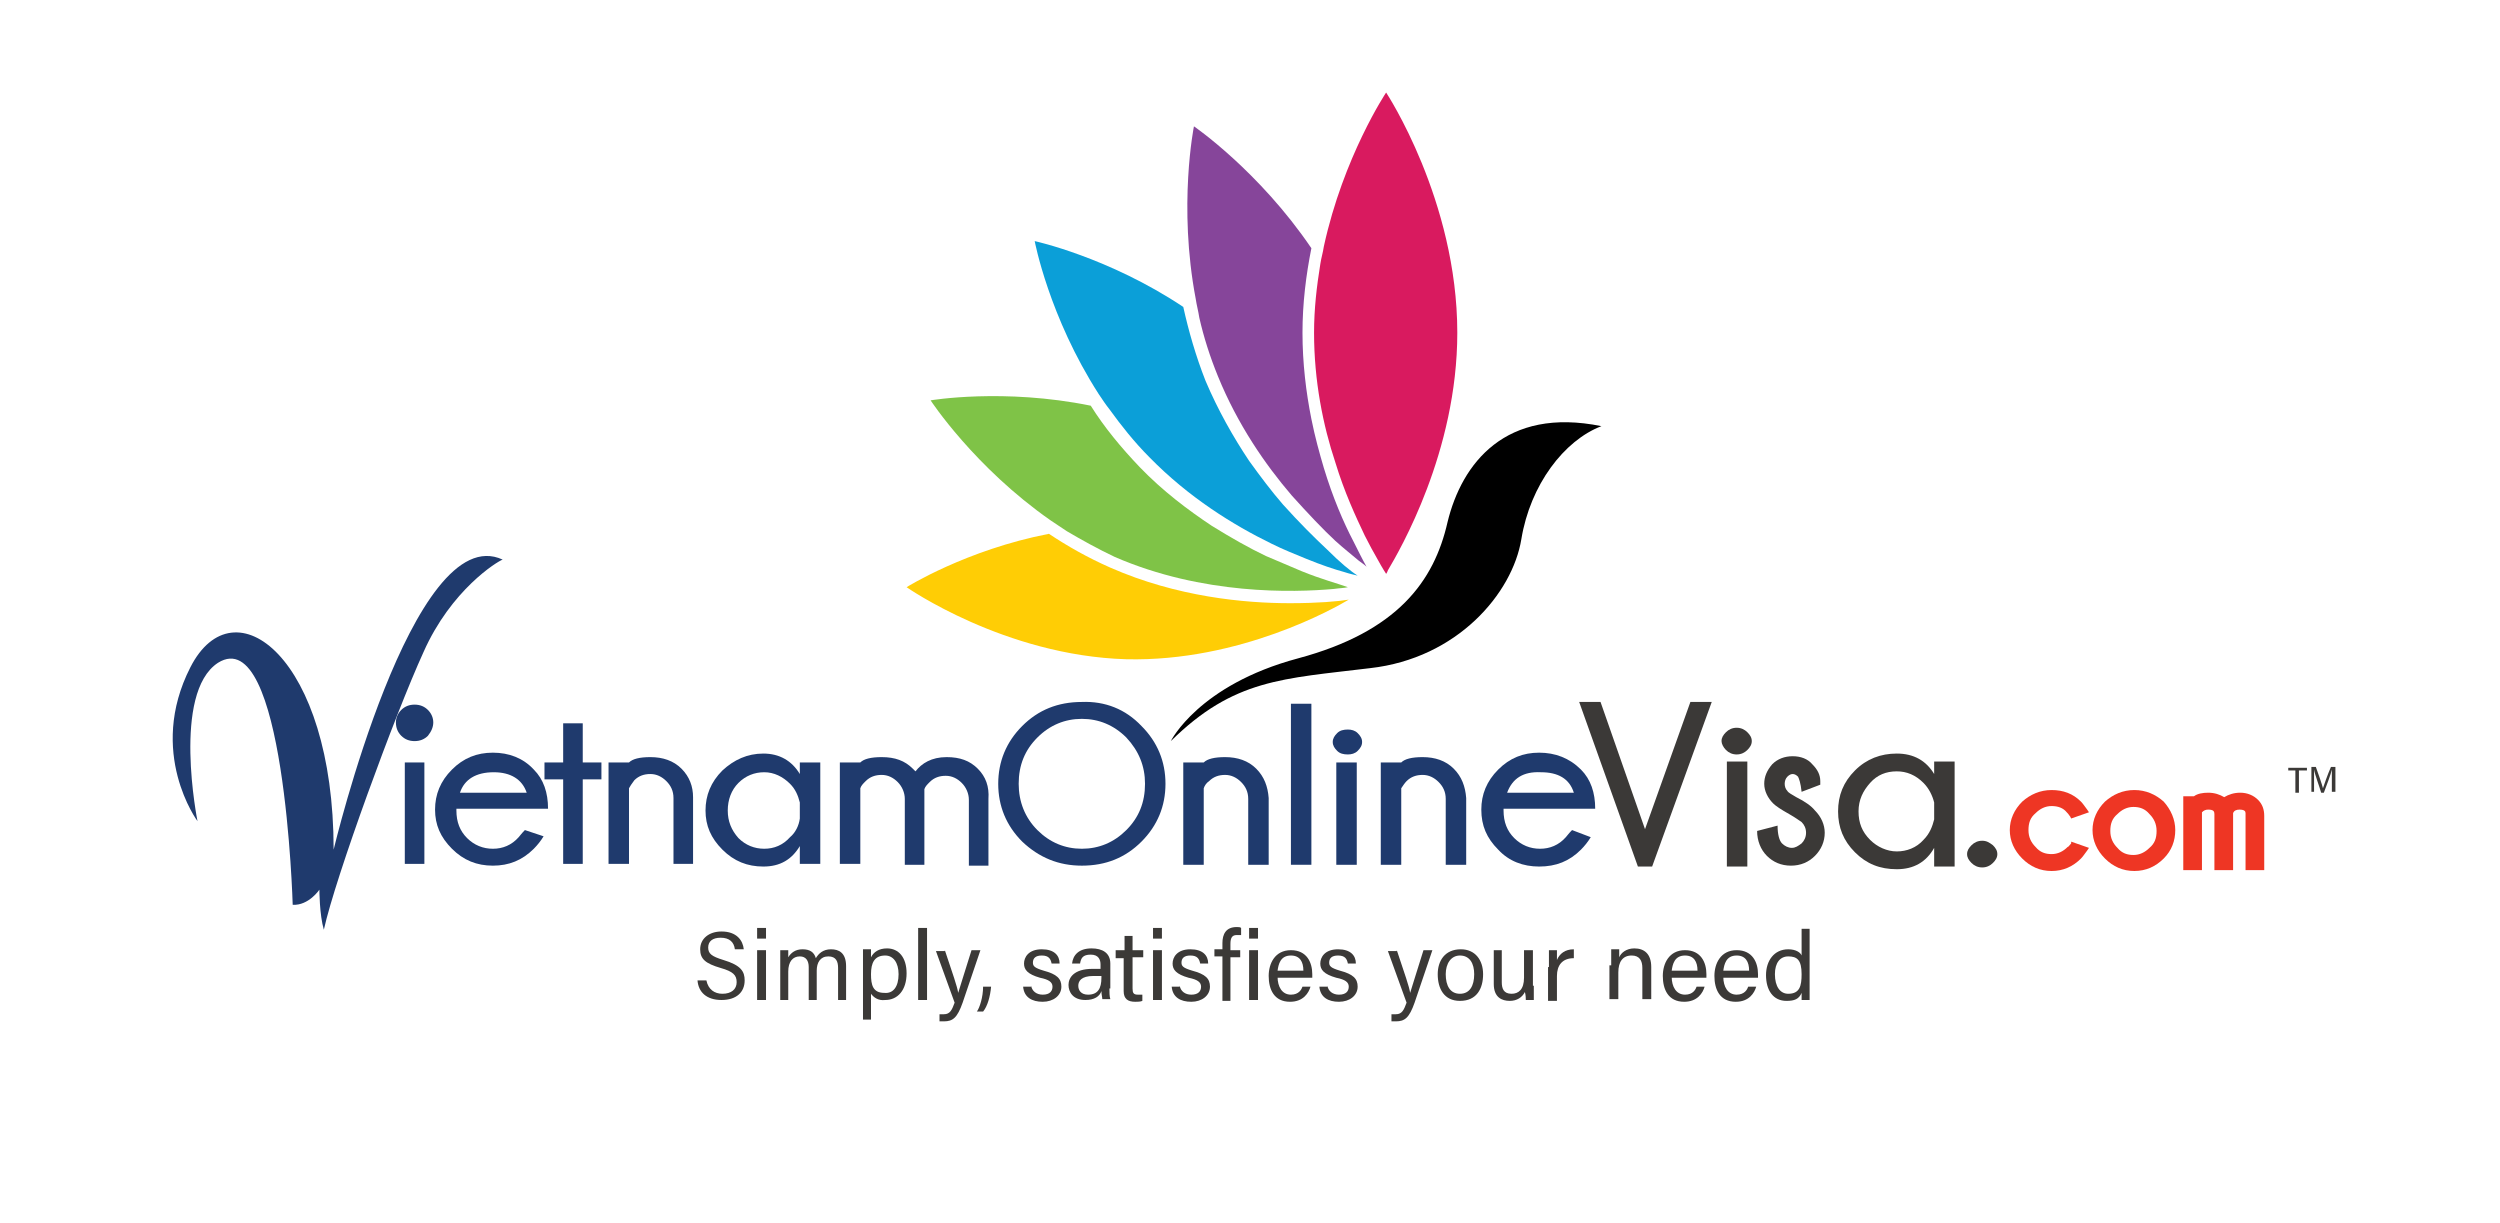 <svg xml:space="preserve" style="enable-background:new 0 0 281 137.5;" viewBox="0 0 281 137.5" height="137.5px" width="281px" y="0px" x="0px" xmlns:xlink="http://www.w3.org/1999/xlink" xmlns="http://www.w3.org/2000/svg" id="Layer_1" version="1.1">
<style type="text/css">
	.st0{fill:#3B3937;}
	.st1{fill:#1F3A6D;}
	.st2{fill:#FFCD05;}
	.st3{fill:#7FC347;}
	.st4{fill:#0B9FD8;}
	.st5{fill:#86459A;}
	.st6{fill:#D91A5F;}
	.st7{fill:#EE3624;}
</style>
<g>
	<g>
		<path d="M79.4,110.2c0.2,1,0.9,1.5,1.8,1.5c1,0,1.6-0.5,1.6-1.3c0-0.8-0.4-1.2-1.8-1.6c-1.7-0.5-2.3-1-2.3-2.1
			c0-1.2,1-2,2.4-2c1.7,0,2.4,1,2.5,2h-1c-0.1-0.8-0.6-1.3-1.6-1.3c-0.9,0-1.4,0.4-1.4,1.1c0,0.7,0.4,1,1.7,1.4
			c2,0.6,2.4,1.3,2.4,2.3c0,1.3-0.9,2.2-2.6,2.2c-1.7,0-2.6-0.9-2.7-2.2H79.4z" class="st0"></path>
		<path d="M85.1,104.3h1v1.2h-1V104.3z M85.1,106.8h1v5.6h-1V106.8z" class="st0"></path>
		<path d="M87.7,108.5c0-1,0-1.5,0-1.7h0.9c0,0.2,0,0.6,0,0.8c0.3-0.5,0.8-0.9,1.6-0.9c0.8,0,1.3,0.3,1.5,1
			c0.3-0.5,0.8-1,1.7-1c0.9,0,1.7,0.4,1.7,1.9v3.8h-0.9v-3.6c0-0.7-0.2-1.3-1.1-1.3c-0.9,0-1.3,0.7-1.3,1.6v3.3h-0.9v-3.7
			c0-0.7-0.3-1.2-1-1.2c-0.8,0-1.3,0.6-1.3,1.7v3.2h-0.9V108.5z" class="st0"></path>
		<path d="M97.9,111.7v2.9H97v-6.2c0-0.8,0-1.3,0-1.7h0.9c0,0.2,0,0.6,0,0.9c0.3-0.6,0.9-1,1.8-1c1.3,0,2.2,1,2.2,2.8
			c0,1.9-1,3-2.4,3C98.7,112.5,98.2,112.1,97.9,111.7z M101,109.5c0-1.3-0.6-2.1-1.5-2.1c-1.2,0-1.6,0.8-1.6,2.1
			c0,1.2,0.2,2.1,1.5,2.1C100.4,111.7,101,110.9,101,109.5z" class="st0"></path>
		<path d="M103.2,112.4v-8.1h1v8.1H103.2z" class="st0"></path>
		<path d="M106.2,106.8c0.9,2.7,1.4,4.1,1.5,4.8h0c0.2-0.6,0.7-2.3,1.5-4.8h1l-2,5.9c-0.6,1.7-1.1,2.1-2.1,2.1
			c-0.1,0-0.4,0-0.5,0v-0.8c0.1,0,0.4,0,0.5,0c0.7,0,0.9-0.5,1.2-1.3l-2.1-5.8H106.2z" class="st0"></path>
		<path d="M109.8,113.7c0.3-0.4,0.7-1.6,0.7-2.8h0.9c-0.1,1.1-0.4,2.2-0.9,2.8H109.8z" class="st0"></path>
		<path d="M115.9,110.8c0.1,0.6,0.6,1,1.3,1c0.8,0,1.1-0.4,1.1-0.9c0-0.5-0.4-0.8-1.4-1c-1.4-0.4-1.8-0.9-1.8-1.6
			c0-0.7,0.5-1.6,2-1.6c1.4,0,2,0.7,2,1.6h-0.9c-0.1-0.5-0.3-0.9-1.1-0.9c-0.7,0-1,0.3-1,0.8c0,0.4,0.2,0.6,1.2,0.9
			c1.5,0.4,2,0.9,2,1.8c0,1-0.9,1.7-2.1,1.7c-1.2,0-2.1-0.5-2.2-1.7H115.9z" class="st0"></path>
		<path d="M124.7,111.1c0,0.4,0,0.9,0.1,1.2h-0.9c0-0.2-0.1-0.5-0.1-0.9c-0.2,0.6-0.8,1-1.8,1c-1.4,0-1.9-0.9-1.9-1.7
			c0-0.8,0.6-1.8,2.7-1.8c0.4,0,0.6,0,0.9,0v-0.5c0-0.5-0.2-1.1-1.1-1.1c-0.9,0-1.1,0.4-1.2,1h-0.9c0.1-0.9,0.7-1.7,2.2-1.7
			c1.2,0,2.1,0.5,2.1,1.7V111.1z M123.8,109.7c-0.2,0-0.6,0-0.9,0c-1.4,0-1.7,0.6-1.7,1.1c0,0.5,0.3,1,1.1,1c1.1,0,1.5-0.7,1.5-1.9
			V109.7z" class="st0"></path>
		<path d="M125.5,106.8h0.9v-1.6h0.9v1.6h1.2v0.8h-1.2v3.5c0,0.5,0.1,0.7,0.6,0.7c0.2,0,0.3,0,0.5,0v0.7
			c-0.2,0.1-0.6,0.1-0.8,0.1c-0.8,0-1.3-0.3-1.3-1.2v-3.7h-0.9V106.8z" class="st0"></path>
		<path d="M129.6,104.3h1v1.2h-1V104.3z M129.6,106.8h1v5.6h-1V106.8z" class="st0"></path>
		<path d="M132.6,110.8c0.1,0.6,0.6,1,1.3,1c0.8,0,1.1-0.4,1.1-0.9c0-0.5-0.4-0.8-1.4-1c-1.4-0.4-1.8-0.9-1.8-1.6
			c0-0.7,0.5-1.6,2-1.6c1.4,0,2,0.7,2,1.6h-0.9c-0.1-0.5-0.3-0.9-1.1-0.9c-0.7,0-1,0.3-1,0.8c0,0.4,0.2,0.6,1.2,0.9
			c1.5,0.4,2,0.9,2,1.8c0,1-0.9,1.7-2.1,1.7c-1.2,0-2.1-0.5-2.2-1.7H132.6z" class="st0"></path>
		<path d="M137.4,112.4v-4.9h-0.9v-0.8h0.9v-0.7c0-1,0.4-1.8,1.6-1.8c0.2,0,0.4,0,0.5,0.1v0.8c-0.1,0-0.3,0-0.5,0
			c-0.5,0-0.7,0.3-0.7,1v0.7h1.1v0.8h-1.1v4.9H137.4z" class="st0"></path>
		<path d="M140.4,104.3h1v1.2h-1V104.3z M140.4,106.8h1v5.6h-1V106.8z" class="st0"></path>
		<path d="M143.6,109.8c0,1.1,0.5,2,1.5,2c0.9,0,1.2-0.6,1.3-0.9h0.9c-0.2,0.7-0.8,1.7-2.3,1.7c-1.8,0-2.4-1.4-2.4-2.9
			c0-1.4,0.7-2.9,2.5-2.9c1.8,0,2.4,1.4,2.4,2.7c0,0,0,0.4,0,0.4H143.6z M146.5,109.1c0-1-0.4-1.7-1.4-1.7c-1.2,0-1.4,1-1.5,1.7
			H146.5z" class="st0"></path>
		<path d="M149.2,110.8c0.1,0.6,0.6,1,1.3,1c0.8,0,1.1-0.4,1.1-0.9c0-0.5-0.4-0.8-1.4-1c-1.4-0.4-1.8-0.9-1.8-1.6
			c0-0.7,0.5-1.6,2-1.6c1.4,0,2,0.7,2,1.6h-0.9c-0.1-0.5-0.3-0.9-1.1-0.9c-0.7,0-1,0.3-1,0.8c0,0.4,0.2,0.6,1.2,0.9
			c1.5,0.4,2,0.9,2,1.8c0,1-0.9,1.7-2.1,1.7c-1.2,0-2.1-0.5-2.2-1.7H149.2z" class="st0"></path>
		<path d="M157,106.8c0.9,2.7,1.4,4.1,1.5,4.8h0c0.2-0.6,0.7-2.3,1.5-4.8h1l-2,5.9c-0.6,1.7-1.1,2.1-2.1,2.1
			c-0.1,0-0.4,0-0.5,0v-0.8c0.1,0,0.4,0,0.5,0c0.7,0,0.9-0.5,1.2-1.3l-2.1-5.8H157z" class="st0"></path>
		<path d="M166.7,109.5c0,1.6-0.7,3-2.6,3c-1.8,0-2.5-1.4-2.5-3c0-1.5,0.8-2.8,2.6-2.8
			C165.8,106.7,166.7,107.9,166.7,109.5z M162.5,109.5c0,1.3,0.5,2.2,1.6,2.2c1.1,0,1.6-0.9,1.6-2.2c0-1.2-0.5-2.1-1.6-2.1
			C163.1,107.4,162.5,108.3,162.5,109.5z" class="st0"></path>
		<path d="M172.4,110.8c0,0.7,0,1.3,0,1.6h-0.9c0-0.2,0-0.5-0.1-0.9c-0.3,0.6-0.9,1-1.7,1c-0.9,0-1.8-0.4-1.8-1.9v-3.8
			h0.9v3.6c0,0.7,0.2,1.3,1.1,1.3c0.8,0,1.4-0.5,1.4-1.8v-3.1h1V110.8z" class="st0"></path>
		<path d="M174.1,108.7c0-0.9,0-1.6,0-1.9h0.9c0,0.3,0,0.6,0,1.1c0.3-0.7,0.9-1.2,1.9-1.2v1c-1.3,0-1.9,0.8-1.9,2v2.8
			h-1V108.7z" class="st0"></path>
		<path d="M181.1,108.5c0-1.2,0-1.5,0-1.8h0.9c0,0.1,0,0.6,0,0.9c0.2-0.5,0.8-1,1.7-1c1.1,0,1.9,0.6,1.9,2.1v3.6h-1
			v-3.5c0-0.8-0.3-1.4-1.2-1.4c-1,0-1.5,0.7-1.5,1.9v3h-1V108.5z" class="st0"></path>
		<path d="M187.9,109.8c0,1.1,0.5,2,1.5,2c0.9,0,1.2-0.6,1.3-0.9h0.9c-0.2,0.7-0.8,1.7-2.3,1.7c-1.8,0-2.4-1.4-2.4-2.9
			c0-1.4,0.7-2.9,2.5-2.9c1.8,0,2.4,1.4,2.4,2.7c0,0,0,0.4,0,0.4H187.9z M190.8,109.1c0-1-0.4-1.7-1.4-1.7c-1.2,0-1.4,1-1.5,1.7
			H190.8z" class="st0"></path>
		<path d="M193.7,109.8c0,1.1,0.5,2,1.5,2c0.9,0,1.2-0.6,1.3-0.9h0.9c-0.2,0.7-0.8,1.7-2.3,1.7c-1.8,0-2.4-1.4-2.4-2.9
			c0-1.4,0.7-2.9,2.5-2.9c1.8,0,2.4,1.4,2.4,2.7c0,0,0,0.4,0,0.4H193.7z M196.6,109.1c0-1-0.4-1.7-1.4-1.7c-1.2,0-1.4,1-1.5,1.7
			H196.6z" class="st0"></path>
		<path d="M203.4,104.3v6.6c0,0.5,0,1.1,0,1.5h-0.9c0-0.1,0-0.5,0-0.8c-0.3,0.7-0.8,0.9-1.7,0.9c-1.5,0-2.3-1.2-2.3-2.9
			c0-1.6,0.9-2.9,2.5-2.9c0.9,0,1.4,0.4,1.5,0.7v-3H203.4z M199.5,109.5c0,1.4,0.6,2.2,1.5,2.2c1.3,0,1.5-0.9,1.5-2.2
			c0-1.6-0.5-2-1.5-2C200.1,107.5,199.5,108.2,199.5,109.5z" class="st0"></path>
	</g>
</g>
<path d="M48.1,79.8c0.4,0.4,0.6,0.9,0.6,1.4c0,0.5-0.2,1-0.6,1.5c-0.4,0.4-0.9,0.6-1.5,0.6c-0.6,0-1.1-0.2-1.5-0.6
	c-0.4-0.4-0.6-0.9-0.6-1.5c0-0.5,0.2-1,0.6-1.4c0.4-0.4,0.9-0.6,1.5-0.6C47.2,79.2,47.7,79.4,48.1,79.8z" class="st1"></path>
<g>
	<path d="M131.6,83.3c0,0,3.1-6.3,14.3-9.3c11.2-3,15.3-8.7,16.8-15.3c1.6-6.6,6.5-13,17.3-10.8c-4.2,1.6-8,6.6-9,12.7
		c-1,6.1-7.2,13.4-17,14.5C144.2,76.3,138.7,76.3,131.6,83.3z"></path>
	<path d="M124.8,63.8c-2.5-1.1-4.8-2.4-6.9-3.8c-9.3,1.8-16,6-16,6s11,7.7,24.7,8.1c12.8,0.3,23.5-5.8,25-6.7
		c-1.2,0.2-3.5,0.4-6.6,0.4C139.9,67.8,132.3,67.1,124.8,63.8z" class="st2"></path>
	<path d="M146.3,64.2c-1.2-0.5-2.6-1.1-4-1.7c-1.9-0.9-4-2.1-6.1-3.4c-2.7-1.8-5.5-3.9-8.1-6.6c-2.1-2.2-4-4.5-5.5-6.9
		c-9.8-2-18-0.6-18-0.6s4.9,7.5,13.5,13.5c0.6,0.4,1.2,0.8,1.8,1.2c1.7,1,3.5,2,5.4,2.9c9.9,4.3,20.1,4,24.6,3.6
		c0.7-0.1,1.2-0.1,1.6-0.2C150.4,65.6,148.5,65.1,146.3,64.2z" class="st3"></path>
	<path d="M149.2,61.8c-1.5-1.4-3.2-3.1-5-5.1c-1.3-1.5-2.5-3.1-3.8-4.9c-1.8-2.7-3.5-5.7-4.9-9
		c-1.1-2.8-1.9-5.6-2.5-8.3c-8.4-5.6-16.7-7.4-16.7-7.4s1.6,8.5,7.2,17.2c0.4,0.6,0.8,1.2,1.2,1.7c1.3,1.8,2.8,3.7,4.5,5.4
		c4.4,4.5,9.4,7.6,13.7,9.7c1.4,0.7,2.7,1.2,3.9,1.7c1.7,0.7,3.2,1.2,4.3,1.5c0.6,0.2,1.1,0.3,1.5,0.4
		C151.8,64.2,150.6,63.2,149.2,61.8z" class="st4"></path>
	<path d="M152.1,60.8c-1.1-2.1-2.3-4.9-3.3-8.2c-0.5-1.7-1-3.5-1.4-5.5c-0.6-3-1-6.3-1-9.7c0-3.3,0.4-6.5,1-9.5
		c-5.9-8.7-13.2-13.7-13.2-13.7s-1.8,8.9,0.2,19.4c0.1,0.7,0.3,1.4,0.4,2.1c0.5,2.2,1.2,4.4,2.1,6.6c2.2,5.4,5.3,9.9,8.3,13.4
		c1.8,2,3.5,3.8,4.9,5.1c1,0.9,1.9,1.6,2.6,2.2c0.4,0.3,0.7,0.5,0.9,0.7C153.2,63,152.7,62,152.1,60.8z" class="st5"></path>
	<path d="M155.8,10.4c0,0-4.8,7.2-7,17.3c-0.1,0.7-0.3,1.3-0.4,2c-0.4,2.5-0.7,5-0.7,7.7c0,5.4,1,10.4,2.4,14.6
		c1,3.3,2.3,6.1,3.3,8.2c0.5,1,1,1.9,1.4,2.6c0.6,1.1,1,1.7,1,1.7s0.1-0.1,0.2-0.4c1.3-2.2,7.8-13.3,7.8-26.7
		C163.8,22.5,155.8,10.4,155.8,10.4z" class="st6"></path>
</g>
<g>
	<path d="M32.9,101.7c0,0-0.9-31.9-8.4-27.2c-5.2,3.4-2.3,17.8-2.3,17.8s-5.7-7.7-0.8-17.3s16.1-1.1,16.1,20.5
		c0,0,8.9-37.3,19-32.6c-0.6,0.2-5.8,3.4-8.9,10.4c-3.2,7-9.9,25.3-11.2,31.2c-0.5-1.7-0.5-4.5-0.5-4.5S34.7,101.8,32.9,101.7z" class="st1"></path>
	<rect height="11.4" width="2.2" class="st1" y="85.7" x="45.5"></rect>
	<path d="M51.3,91.1L51.3,91.1c0,1.3,0.4,2.3,1.2,3.1c0.8,0.8,1.8,1.2,2.9,1.2c1.1,0,2.1-0.4,2.9-1.3
		c0.1-0.1,0.3-0.4,0.7-0.8l2.1,0.7c-0.3,0.5-0.7,1-1.1,1.4c-1.3,1.3-2.8,1.9-4.6,1.9c-1.8,0-3.3-0.6-4.6-1.9
		c-1.3-1.3-1.9-2.7-1.9-4.4c0-1.7,0.6-3.2,1.9-4.5s2.8-1.9,4.6-1.9c1.8,0,3.4,0.6,4.6,1.9c1.1,1.1,1.6,2.6,1.6,4.4H51.3z M51.7,89.1
		h7.5c-0.5-1.5-1.8-2.3-3.7-2.3C53.5,86.8,52.2,87.6,51.7,89.1z" class="st1"></path>
	<path d="M63.3,85.7v-4.4h2.2v4.4h2.1v1.9h-2.1v9.5h-2.2v-9.5h-2.1v-1.9H63.3z" class="st1"></path>
	<path d="M70.7,88.6v8.5h-2.3V85.7h2.3c0.4-0.4,1.2-0.6,2.4-0.6c1.4,0,2.6,0.4,3.5,1.3c0.9,0.9,1.3,2,1.3,3.2v7.5h-2.2
		v-7.4c0-0.8-0.3-1.4-0.8-1.9c-0.5-0.5-1.1-0.8-1.8-0.8c-0.7,0-1.3,0.2-1.8,0.7C71,88.1,70.8,88.4,70.7,88.6z" class="st1"></path>
	<path d="M109.9,86.4c-0.9-0.9-2-1.3-3.5-1.3c-1.7,0-2.8,0.7-3.5,1.6c-0.1-0.1-0.2-0.2-0.3-0.3c-0.9-0.9-2-1.3-3.5-1.3
		c-1.2,0-2,0.2-2.4,0.6h-2.3v11.4h2.3v-8.5c0.1-0.3,0.3-0.5,0.6-0.8c0.5-0.5,1.1-0.7,1.8-0.7c0.7,0,1.3,0.3,1.8,0.8
		c0.5,0.5,0.8,1.2,0.8,1.9v0.6c0,0.2,0,0.3,0,0.3v6.5h0h2.2h0v-8.5c0.1-0.3,0.3-0.5,0.6-0.8c0.5-0.5,1.1-0.7,1.8-0.7
		c0.7,0,1.3,0.3,1.8,0.8c0.5,0.5,0.8,1.2,0.8,1.9v7.4h2.2v-7.5C111.2,88.4,110.8,87.3,109.9,86.4z" class="st1"></path>
	<path d="M92.2,97.1h-2.3v-2c-0.9,1.5-2.2,2.3-4.1,2.3c-1.8,0-3.3-0.6-4.6-1.9c-1.3-1.3-1.9-2.7-1.9-4.4
		c0-1.7,0.6-3.2,1.9-4.5c1.3-1.2,2.8-1.9,4.6-1.9c1.8,0,3.2,0.8,4.1,2.3v-1.3h2.3V97.1z M89.9,92v-1.8c-0.2-0.8-0.5-1.5-1.1-2.1
		c-0.8-0.8-1.8-1.3-2.9-1.3c-1.1,0-2.1,0.4-2.9,1.2c-0.8,0.8-1.2,1.9-1.2,3.1c0,1.2,0.4,2.2,1.2,3.1c0.8,0.8,1.8,1.2,2.9,1.2
		c1.1,0,2.1-0.4,2.9-1.3C89.4,93.6,89.8,92.8,89.9,92z" class="st1"></path>
	<g>
		<g>
			<g>
				<path d="M258.1,86.6h-0.9v-0.3h2.1v0.3h-0.9v2.5h-0.4V86.6z" class="st0"></path>
				<path d="M262.1,87.9c0-0.5,0-1.1,0-1.4h0c-0.1,0.5-0.6,1.8-0.9,2.6h-0.3c-0.2-0.7-0.7-2-0.8-2.6h0c0,0.3,0,1,0,1.4
					v1.1h-0.3v-2.8h0.5c0.3,0.8,0.7,2,0.8,2.4h0c0.1-0.3,0.5-1.5,0.9-2.4h0.5v2.8h-0.4V87.9z" class="st0"></path>
			</g>
		</g>
		<path d="M190,78.9h2.4l-6.7,18.5h-1.6l-6.6-18.5h2.4l5,14.3L190,78.9z" class="st0"></path>
		<path d="M196.4,82.3c0.3,0.3,0.5,0.6,0.5,1c0,0.4-0.2,0.7-0.5,1c-0.3,0.3-0.7,0.5-1.2,0.5c-0.5,0-0.9-0.2-1.2-0.5
			c-0.3-0.3-0.5-0.7-0.5-1c0-0.4,0.2-0.7,0.5-1c0.3-0.3,0.7-0.5,1.2-0.5C195.7,81.8,196.1,82,196.4,82.3z M196.4,85.6v11.8h-2.3
			V85.6H196.4z" class="st0"></path>
		<path d="M201.1,91.5c-0.9-0.5-1.5-0.9-1.8-1.2c-0.6-0.6-1-1.4-1-2.2c0-0.8,0.3-1.5,0.9-2.2c0.6-0.6,1.4-0.9,2.3-0.9
			c0.9,0,1.7,0.3,2.2,0.9c0.6,0.6,0.9,1.2,0.9,1.9v0.4l-2.1,0.8c-0.1-1-0.3-1.5-0.4-1.7c-0.2-0.2-0.4-0.3-0.6-0.3
			c-0.2,0-0.4,0.1-0.6,0.3c-0.2,0.2-0.3,0.5-0.3,0.8c0,0.3,0.1,0.6,0.3,0.8c0.1,0.2,0.5,0.4,1,0.7c1,0.5,1.7,1,2.1,1.5
			c0.7,0.7,1.1,1.6,1.1,2.5c0,1-0.4,1.9-1.1,2.6c-0.7,0.7-1.6,1.1-2.7,1.1c-1.1,0-2-0.4-2.7-1.1c-0.7-0.7-1.1-1.7-1.1-2.8l2.3-0.6
			c0,1,0.2,1.7,0.5,2c0.3,0.3,0.7,0.5,1.1,0.5s0.7-0.2,1.1-0.5c0.3-0.3,0.5-0.7,0.5-1.2c0-0.5-0.2-0.9-0.5-1.2
			C202.2,92.2,201.8,91.9,201.1,91.5z" class="st0"></path>
		<path d="M219.7,97.4h-2.3v-2.1c-0.9,1.6-2.3,2.4-4.2,2.4c-1.9,0-3.4-0.6-4.7-1.9c-1.3-1.3-1.9-2.8-1.9-4.6
			c0-1.8,0.6-3.3,1.9-4.6c1.3-1.3,2.9-1.9,4.7-1.9c1.9,0,3.3,0.8,4.2,2.3v-1.4h2.3V97.4z M217.4,92.1v-1.9c-0.2-0.8-0.6-1.6-1.2-2.2
			c-0.9-0.9-1.9-1.3-3-1.3c-1.2,0-2.2,0.4-3,1.3c-0.8,0.9-1.3,1.9-1.3,3.2c0,1.3,0.4,2.3,1.3,3.2c0.8,0.8,1.9,1.3,3,1.3
			c1.1,0,2.2-0.4,3-1.3C216.9,93.7,217.2,92.9,217.4,92.1z" class="st0"></path>
		<path d="M224,95c0.3,0.3,0.5,0.6,0.5,1c0,0.4-0.2,0.7-0.5,1c-0.3,0.3-0.7,0.5-1.2,0.5c-0.5,0-0.9-0.2-1.2-0.5
			c-0.3-0.3-0.5-0.6-0.5-1c0-0.4,0.2-0.7,0.5-1c0.3-0.3,0.7-0.5,1.2-0.5C223.3,94.5,223.6,94.7,224,95z" class="st0"></path>
		<g>
			<path d="M232.8,94.8c-0.2,0.2-0.3,0.4-0.4,0.4c-0.5,0.5-1.1,0.8-1.8,0.8c-0.7,0-1.3-0.2-1.8-0.8
				c-0.5-0.5-0.8-1.1-0.8-1.9c0-0.8,0.2-1.4,0.8-1.9c0.5-0.5,1.1-0.8,1.8-0.8s1.3,0.2,1.7,0.7c0.1,0.1,0.2,0.2,0.4,0.5l0.1,0.2
				l2-0.7l-0.2-0.3c-0.3-0.4-0.5-0.7-0.7-0.9c-0.9-0.9-2-1.3-3.3-1.3c-1.3,0-2.4,0.5-3.3,1.3c-0.9,0.9-1.4,2-1.4,3.2
				c0,1.2,0.5,2.3,1.4,3.2c0.9,0.9,2,1.4,3.3,1.4c1.3,0,2.4-0.5,3.3-1.4c0.2-0.2,0.4-0.5,0.7-0.9l0.2-0.3l-2-0.7L232.8,94.8z" class="st7"></path>
			<path d="M239.9,88.8c-1.3,0-2.4,0.5-3.3,1.3c-0.9,0.9-1.4,2-1.4,3.2c0,1.2,0.5,2.3,1.4,3.2c0.9,0.9,2,1.4,3.3,1.4
				c1.3,0,2.4-0.5,3.3-1.4c0.9-0.9,1.3-2,1.3-3.2c0-1.2-0.5-2.3-1.3-3.2C242.3,89.3,241.2,88.8,239.9,88.8z M241.6,95.3
				c-0.5,0.5-1.1,0.8-1.8,0.8c-0.7,0-1.3-0.2-1.8-0.8c-0.5-0.5-0.8-1.1-0.8-1.9c0-0.8,0.2-1.4,0.8-1.9c0.5-0.5,1.1-0.8,1.8-0.8
				c0.7,0,1.3,0.2,1.8,0.8c0.5,0.5,0.8,1.1,0.8,1.9C242.4,94.2,242.2,94.8,241.6,95.3z" class="st7"></path>
			<path d="M253.8,89.9c-0.5-0.5-1.2-0.8-2-0.8c-0.7,0-1.3,0.2-1.8,0.5c-0.5-0.3-1.1-0.5-1.8-0.5
				c-0.6,0-1.2,0.1-1.6,0.4h-1.2v8.3h2.1v-6.5c0.2-0.2,0.4-0.3,0.7-0.3c0.6,0,0.7,0.2,0.7,0.5l0,0v6.3h2.1v-6.4
				c0.1-0.3,0.4-0.4,0.7-0.4c0.6,0,0.7,0.2,0.7,0.4v6.4h2.1v-6.1C254.5,91,254.3,90.4,253.8,89.9z" class="st7"></path>
		</g>
	</g>
	<g>
		<path d="M128.3,81.6c1.8,1.8,2.7,4,2.7,6.5c0,2.5-0.9,4.7-2.7,6.5c-1.8,1.8-4,2.7-6.7,2.7c-2.6,0-4.8-0.9-6.7-2.7
			c-1.8-1.8-2.7-4-2.7-6.5c0-2.5,0.9-4.7,2.7-6.5c1.8-1.8,4-2.7,6.7-2.7C124.2,78.8,126.5,79.7,128.3,81.6z M121.6,80.8
			c-1.9,0-3.6,0.7-5,2.1c-1.4,1.4-2.1,3.1-2.1,5.2c0,2,0.7,3.8,2.1,5.2c1.4,1.4,3.1,2.1,5,2.1c1.9,0,3.6-0.7,5-2.1
			c1.4-1.4,2.1-3.1,2.1-5.2c0-2-0.7-3.7-2.1-5.2C125.2,81.5,123.5,80.8,121.6,80.8z" class="st1"></path>
		<path d="M135.3,88.6v8.6H133V85.7h2.3c0.4-0.4,1.2-0.6,2.4-0.6c1.4,0,2.6,0.4,3.5,1.3c0.9,0.9,1.3,2,1.4,3.3v7.5h-2.3
			v-7.4c0-0.8-0.3-1.4-0.8-1.9c-0.5-0.5-1.1-0.8-1.8-0.8c-0.7,0-1.3,0.2-1.8,0.7C135.6,88,135.4,88.3,135.3,88.6z" class="st1"></path>
		<path d="M147.4,79.1v18.1h-2.3V79.1H147.4z" class="st1"></path>
		<path d="M152.6,82.4c0.3,0.3,0.5,0.6,0.5,1c0,0.4-0.2,0.7-0.5,1c-0.3,0.3-0.7,0.4-1.1,0.4c-0.5,0-0.9-0.1-1.2-0.4
			c-0.3-0.3-0.5-0.6-0.5-1c0-0.4,0.2-0.7,0.5-1c0.3-0.3,0.7-0.4,1.2-0.4C151.9,82,152.3,82.1,152.6,82.4z M152.5,85.7v11.5h-2.3
			V85.7H152.5z" class="st1"></path>
		<path d="M157.5,88.6v8.6h-2.3V85.7h2.3c0.4-0.4,1.2-0.6,2.4-0.6c1.4,0,2.6,0.4,3.5,1.3c0.9,0.9,1.3,2,1.4,3.3v7.5
			h-2.3v-7.4c0-0.8-0.3-1.4-0.8-1.9c-0.5-0.5-1.1-0.8-1.8-0.8c-0.7,0-1.3,0.2-1.8,0.7C157.9,88,157.7,88.3,157.5,88.6z" class="st1"></path>
		<path d="M169,91.1L169,91.1c0,1.3,0.4,2.3,1.2,3.1c0.8,0.8,1.8,1.2,2.9,1.2c1.1,0,2.1-0.4,2.9-1.3
			c0.1-0.1,0.3-0.4,0.7-0.8l2.1,0.8c-0.3,0.5-0.7,1-1.1,1.4c-1.3,1.3-2.8,1.9-4.7,1.9c-1.8,0-3.4-0.6-4.6-1.9
			c-1.3-1.3-1.9-2.7-1.9-4.5c0-1.7,0.6-3.2,1.9-4.5c1.3-1.3,2.8-1.9,4.6-1.9c1.8,0,3.4,0.6,4.7,1.9c1.1,1.1,1.6,2.6,1.6,4.4H169z
			 M169.4,89.1h7.5c-0.5-1.6-1.8-2.3-3.7-2.3C171.2,86.7,170,87.5,169.4,89.1z" class="st1"></path>
	</g>
</g>
</svg>
